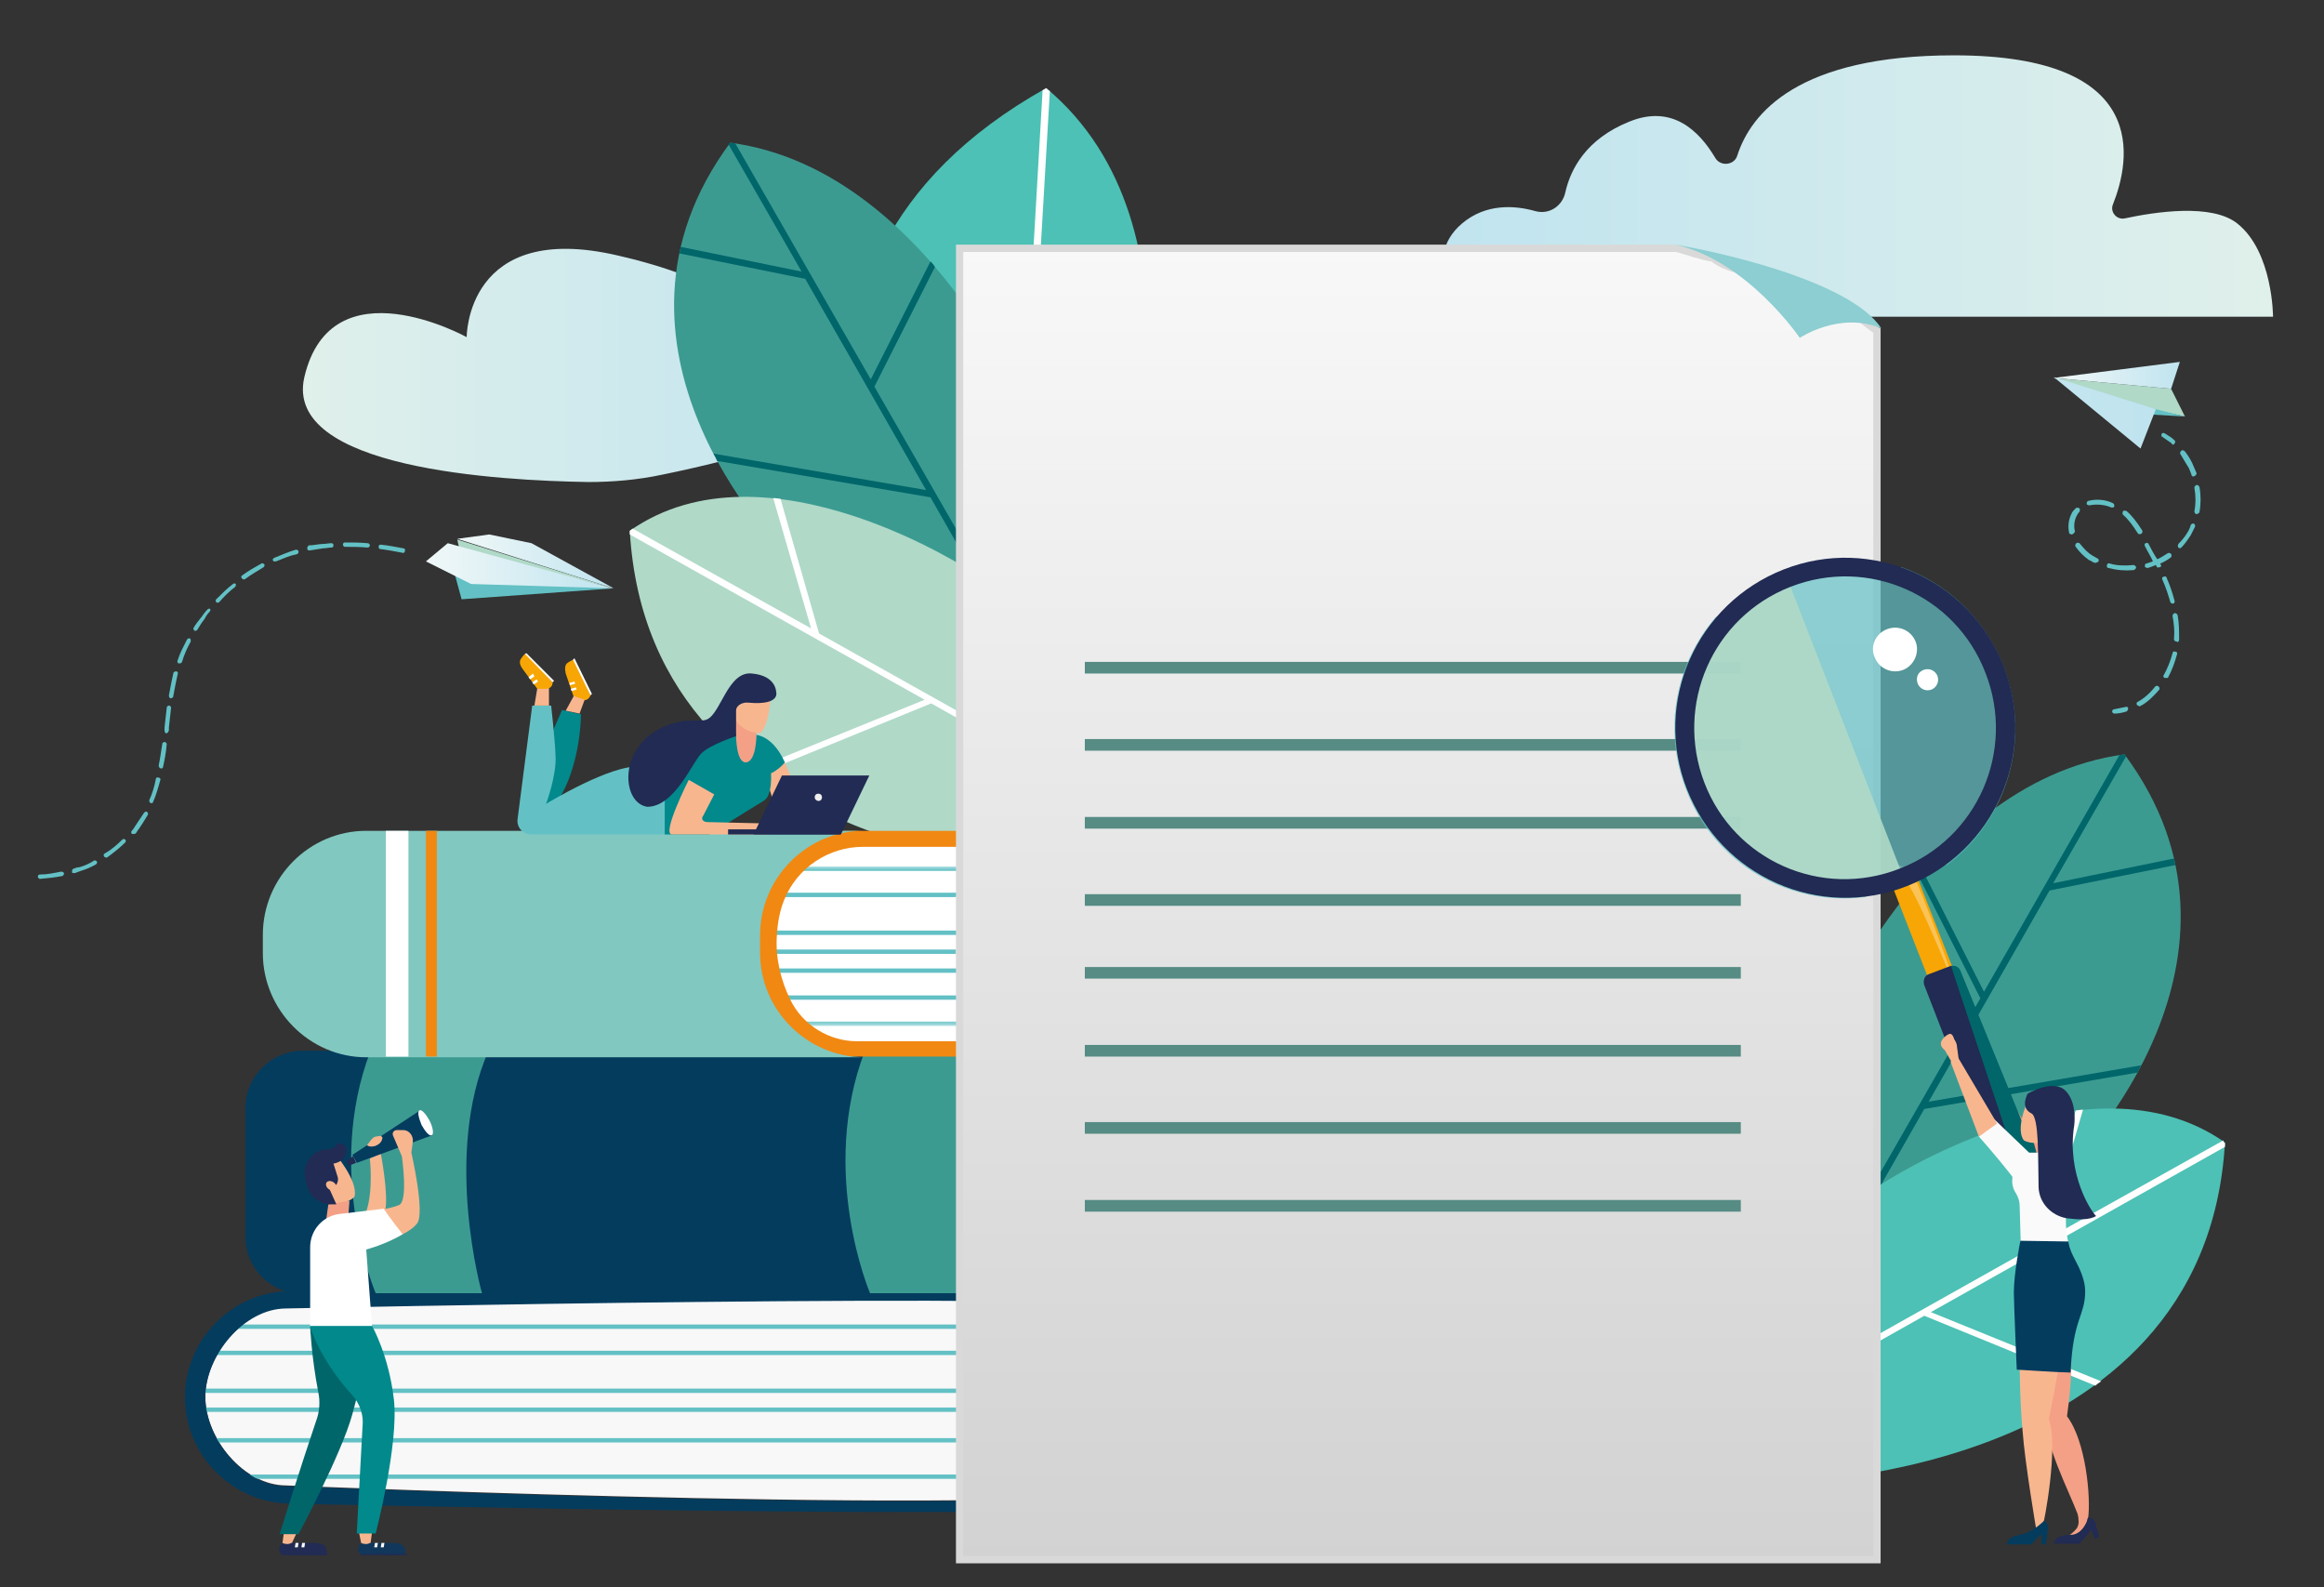 <?xml version="1.0" encoding="utf-8"?>
<!-- Generator: Adobe Illustrator 28.0.0, SVG Export Plug-In . SVG Version: 6.00 Build 0)  -->
<svg version="1.1" id="Layer_1" xmlns="http://www.w3.org/2000/svg" xmlns:xlink="http://www.w3.org/1999/xlink" x="0px" y="0px"
	 viewBox="0 0 319.2 218" style="enable-background:new 0 0 319.2 218;" xml:space="preserve">
<rect x="0" y="0" width="319.2" height="218" fill="#333333" stroke="none"/>
<linearGradient id="SVGID_1_" gradientUnits="userSpaceOnUse" x1="322.633" y1="-202.305" x2="402.046" y2="-202.305" gradientTransform="matrix(1 0 0 -1 -281 -152.179)">
	<stop  offset="0" style="stop-color:#E0F0EB"/>
	<stop  offset="1" style="stop-color:#C0E4EF"/>
</linearGradient>
<path style="fill:url(#SVGID_1_);" d="M41.8,51.8c-2.9,12.6,26.8,14.2,39,14.4c3.4,0,6.8-0.3,10.1-1c10.3-2.1,33-7.6,29.8-15.1
	c-4.1-9.7-16.4-2.9-16.4-2.9s1.5-7.3-19.4-12.1C64,30.2,64.1,46.3,64.1,46.3S45.5,36,41.8,51.8z"/>
<linearGradient id="SVGID_00000065052747080483266850000006577724620661200001_" gradientUnits="userSpaceOnUse" x1="593.174" y1="-177.745" x2="479.082" y2="-177.745" gradientTransform="matrix(1 0 0 -1 -281 -152.179)">
	<stop  offset="0" style="stop-color:#E0F0EB"/>
	<stop  offset="1" style="stop-color:#C0E4EF"/>
</linearGradient>
<path style="fill:url(#SVGID_00000065052747080483266850000006577724620661200001_);" d="M312.2,43.5H200.8c0,0-6-7.7,0-12.8
	c3.3-2.8,7.3-2.5,10.1-1.7c1.9,0.5,3.7-0.7,4.1-2.6c0.7-3.1,2.8-7.3,8.8-9.7c5.9-2.4,9.6,1.3,11.8,5c0.7,1.2,2.6,1,3-0.3
	c1.9-5.9,8.4-13.8,29.8-13.8c27.2,0,24.2,14.5,21.8,20.5c-0.4,1,0.5,2.1,1.6,1.9c4.2-0.9,12-2.1,15.5,0.7
	C312.2,34.6,312.2,43.5,312.2,43.5L312.2,43.5z"/>
<path style="fill:#4DC1B5;" d="M154.3,70.6c0,0,12.5-39.2-10.6-58.5c-45.3,25.3-20.4,69.8-20.4,69.8L154.3,70.6z"/>
<path style="fill:#FFFFFF;" d="M143.7,12.1c-0.2,0.1-0.3,0.2-0.5,0.3l-2.8,48.4l-21.6-21.1c-0.1,0.3-0.2,0.6-0.3,1L140.4,62l-0.8,14
	l0.9-0.3l1.6-27.9l15.1-8.9c0-0.3-0.1-0.6-0.1-1l-14.9,8.8l2-34.2C144,12.4,143.8,12.2,143.7,12.1L143.7,12.1z"/>
<path style="fill:#3C9B91;" d="M143.6,61.7c0,0-14.7-38.3-43.3-42.1c-20.7,27.9,6.8,55.7,6.8,55.7l33.1,13.9L143.6,61.7z"/>
<path style="fill:#00666A;" d="M127.8,35.9l-8.2,16.2L101,19.7c-0.2,0-0.4-0.1-0.7-0.1c-0.1,0.1-0.2,0.2-0.2,0.3l10,17.4l-16.6-3.4
	c0,0.2-0.1,0.3-0.1,0.5l-0.1,0.4l17.3,3.5l16.6,29l-29.2-5c0.2,0.3,0.4,0.7,0.5,1l29.3,5L139.6,89l0.6,0.2l0.1-0.9l-20.2-35.2
	l8.3-16.4C128.3,36.4,128.1,36.2,127.8,35.9L127.8,35.9z"/>
<path style="fill:#B0D9C8;" d="M133.8,78.7c0,0-28.5-19-47.3-5.8c2.7,46.9,62.5,46.8,62.5,46.8L133.8,78.7z"/>
<path style="fill:#FFFFFF;" d="M86.5,72.9c0,0.2,0,0.4,0,0.5L127,96.1l-23.4,9.5c0.3,0.2,0.6,0.4,0.8,0.6l23.5-9.6l15.8,8.9
	l-0.5-1.3L112.5,87l-5.3-18.5c-0.3,0-0.6-0.1-1-0.1l5.2,17.9L86.9,72.6C86.8,72.7,86.6,72.8,86.5,72.9z"/>
<path style="fill:#3C9B91;" d="M248.5,145.7c0,0,14.7-38.3,43.3-42.1c20.7,27.9-6.8,55.7-6.8,55.7l-33.1,13.9L248.5,145.7z"/>
<path style="fill:#00666A;" d="M264.3,120l8.2,16.2l18.6-32.5c0.2,0,0.4-0.1,0.7-0.1c0.1,0.1,0.2,0.2,0.2,0.3l-10,17.4l16.6-3.4
	c0,0.2,0.1,0.3,0.1,0.5l0.1,0.4l-17.3,3.5l-16.6,29l29.2-5c-0.2,0.3-0.4,0.7-0.5,1l-29.3,5L252.5,173l-0.6,0.2l-0.1-0.9l20.2-35.2
	l-8.3-16.4C263.8,120.5,264,120.2,264.3,120L264.3,120z"/>
<path style="fill:#4DC1B5;" d="M258.3,162.7c0,0,28.5-19,47.3-5.8c-2.7,46.9-62.5,46.8-62.5,46.8L258.3,162.7z"/>
<path style="fill:#FFFFFF;" d="M305.6,157c0,0.2,0,0.4,0,0.5l-40.4,22.7l23.4,9.5c-0.3,0.2-0.6,0.4-0.8,0.6l-23.5-9.6l-15.8,8.9
	l0.5-1.3l30.8-17.3l5.3-18.5c0.3,0,0.6-0.1,1-0.1l-5.2,17.9l24.5-13.7C305.3,156.8,305.5,156.9,305.6,157z"/>
<path style="fill:#F8F8F8;" d="M158.2,179.6c-6.5-2.4-118.9,0-118.9,0c-5.8,0-11.1,6.5-11.1,12.2c0,5.8,5.3,12.2,11.1,12.2
	c0,0,109.9,4.6,118.9,0.1C156.8,194.4,157,185.5,158.2,179.6L158.2,179.6z"/>
<path style="fill:#63C1C5;" d="M157.6,181.9H30.7v0.6h126.8V181.9z"/>
<path style="fill:#63C1C5;" d="M157.4,185.5H28.6v0.6h128.6C157.3,185.9,157.3,185.7,157.4,185.5z"/>
<path style="fill:#63C1C5;" d="M157.1,190.7H27v0.6h130.1V190.7z"/>
<path style="fill:#63C1C5;" d="M157.1,193.3H27v0.6h130.1V193.3z"/>
<path style="fill:#63C1C5;" d="M157.5,197.5H28.2v0.6h129.3C157.5,197.9,157.5,197.7,157.5,197.5z"/>
<path style="fill:#63C1C5;" d="M158.1,202.5H31.6c0.1,0.2,0.3,0.4,0.4,0.6h126.2C158.2,202.9,158.1,202.7,158.1,202.5z"/>
<path style="fill:#043C5E;" d="M39.3,204.1c-5.8,0-11.1-6.5-11.1-12.2s5.3-12.2,11.1-12.2c0,0,112-2.4,118.8,0
	c0.3-1.5,0.5-2.4,0.5-2.4H40c-8,0-14.6,6.6-14.6,14.6S32,206.5,40,206.5c0,0,112.9,2.6,118.7,0c0-0.2-0.2-1-0.4-2.3
	C149.2,208.7,39.3,204.1,39.3,204.1L39.3,204.1z"/>
<path style="fill:#043C5E;" d="M142.6,144.3h-101c-4.3,0-7.9,3.5-7.9,7.9v17.6c0,4.4,3.5,7.9,7.9,7.9h101c4.3,0,7.9-3.5,7.9-7.9
	v-17.6C150.5,147.9,146.9,144.3,142.6,144.3z"/>
<path style="fill:#3C9B91;" d="M50.9,144.3c-6.4,16.7,0.7,33.3,0.7,33.3h14.6c0,0-5.4-19,0.9-33.3H50.9z"/>
<path style="fill:#3C9B91;" d="M118.8,144.3c-6.4,16.7,0.7,33.3,0.7,33.3h14.6c0,0-5.4-19,0.9-33.3H118.8z"/>
<path style="fill:#FFFFFF;" d="M145.9,143c0,0-4.9-6.6-4.9-13.7c0-7.1,4.6-12.8,4.6-12.8V116H81.2c-7.8,0-14.2,5.7-14.2,12.7v2.2
	c0,7,6.4,12.7,14.2,12.7h64.4l0.3-0.2V143z"/>
<defs>
	<filter id="Adobe_OpacityMaskFilter" filterUnits="userSpaceOnUse" x="81" y="119" width="51.1" height="21.9">
		<feColorMatrix  type="matrix" values="1 0 0 0 0  0 1 0 0 0  0 0 1 0 0  0 0 0 1 0"/>
	</filter>
</defs>
<mask maskUnits="userSpaceOnUse" x="81" y="119" width="51.1" height="21.9" id="mask0_31_252_00000145745924785526108670000002000541675938790549_">
	<path style="fill:#FFFFFF;filter:url(#Adobe_OpacityMaskFilter);" d="M145.9,143c0,0-4.9-6.6-4.9-13.7c0-7.1,4.6-12.8,4.6-12.8V116
		H81.2c-7.8,0-14.2,5.7-14.2,12.7v2.2c0,7,6.4,12.7,14.2,12.7h64.4l0.3-0.2V143z"/>
</mask>
<g style="mask:url(#mask0_31_252_00000145745924785526108670000002000541675938790549_);">
	<path style="fill:#63C1C5;" d="M131.5,119H82.5v0.6h49.1V119z"/>
	<path style="fill:#63C1C5;" d="M131.4,122.6H81.6v0.6h49.7C131.4,123,131.4,122.8,131.4,122.6z"/>
	<path style="fill:#63C1C5;" d="M132.1,127.8H81v0.6h51.1V127.8z"/>
	<path style="fill:#63C1C5;" d="M131.3,130.4H81v0.6h50.3V130.4z"/>
	<path style="fill:#63C1C5;" d="M131.8,133H82.7v0.6h49.1V133z"/>
	<path style="fill:#63C1C5;" d="M131.7,136.7H81.9v0.6h49.7C131.7,137.1,131.7,136.9,131.7,136.7z"/>
	<path style="fill:#63C1C5;" d="M131.6,140.3H81.3v0.6h50.3V140.3z"/>
</g>
<path style="fill:#F18812;" d="M118.5,116.3h27.8v-2.2H97.9v2.2h7.9c-0.8,6.7-2.8,13.9-4.9,20.3c-0.1,0.7-0.2,1.5-0.3,2.2
	c0,0.4-0.1,0.9-0.1,1.3c1.1,0.8,2.1,1.8,2.9,2.8h-5.5v2.2h48.4V143h-28.6c-3.8,0-7.4-2.2-9.1-5.6c-1.4-2.8-2.1-5.9-1.9-8.9
	c0.1-1.8,0.4-3.4,1-4.9C109.5,119.1,113.9,116.3,118.5,116.3L118.5,116.3z"/>
<path style="fill:#81C8C0;" d="M104.4,130.9v-2.5c0-7.8,6.4-14.3,14.2-14.3H50.3c-7.8,0-14.2,6.4-14.2,14.3v2.5
	c0,7.8,6.4,14.3,14.2,14.3h68.3C110.8,145.1,104.4,138.7,104.4,130.9z"/>
<path style="fill:#FFFFFF;" d="M56.1,114.1H53v31h3.1V114.1z"/>
<path style="fill:#F18812;" d="M60,114.1h-1.5v31H60V114.1z"/>
<linearGradient id="SVGID_00000019636842173168891130000001049141994496401561_" gradientUnits="userSpaceOnUse" x1="475.818" y1="-185.745" x2="475.818" y2="-366.883" gradientTransform="matrix(1 0 0 -1 -281 -152.179)">
	<stop  offset="0" style="stop-color:#F8F8F8"/>
	<stop  offset="1" style="stop-color:#D2D2D2"/>
</linearGradient>
<path style="fill:url(#SVGID_00000019636842173168891130000001049141994496401561_);stroke:#D9D9D9;" d="M257.8,45.4v168.8H131.8
	V34.1h98.4c0.9,0.2,1.7,0.5,2.4,0.7c0.1,0,0.2,0.1,0.4,0.1c0.8,0.2,1.5,0.5,2.2,0.5c1.3,1,3,1.7,4.8,1.7c0.2,0,0.3,0,0.5,0
	c0.8,0.5,1.6,0.9,2.5,1.2c1.5,2,3.8,3.5,6.6,3.5c0.3,0,0.7,0,1,0c1.3,0.9,2.8,1.5,4.5,1.5C255.9,44,256.8,44.8,257.8,45.4z"/>
<path style="fill:#F8B68F;" d="M107.8,104.7l1.2,2.9l-2,5l-2.1-6.8L107.8,104.7z"/>
<path style="fill:#01898C;" d="M77.2,97.5l-1.7,3.9l-1.7,10h1.7c4.3-4.7,4.3-13.3,4.3-13.3L77.2,97.5L77.2,97.5z"/>
<path style="fill:#63C1C5;" d="M91.4,114.6H73c-1.2,0-2.1-1-1.9-2.2l2-15.5h2.6c0,0,0.5,4.4,0.6,6.8c0.2,2.7-1.3,6.7-1.3,6.7
	s9-5.5,12.9-5.1c3,0.4,3.8-0.2,3.8-0.2L91.4,114.6L91.4,114.6z"/>
<path style="fill:#01898C;" d="M103.3,100.9c0,0,2.6-0.4,4.5,3.8c-0.8,1-1.9,1.5-1.9,1.5s0.2,3-0.9,3.7c-1.1,0.7-7.6,4.7-7.6,4.7
	h-6.1v-8.1l8.5-5.9L103.3,100.9L103.3,100.9z"/>
<path style="fill:#F4A086;" d="M101,98.5c-0.4,0,0.1,2.5,0.1,2.5s0,3.7,1.3,3.7c1.5,0,1.5-3.8,1.5-3.8v-1
	C104,99.8,101.4,98.5,101,98.5L101,98.5z"/>
<path style="fill:#F8B68F;" d="M103.7,100.6c0.4,0.1,0.7,0.1,0.9-0.1c1.3-1.5,1.3-6.2,1.3-6.2h-4.3l-0.7,3c-0.2,0.8,0,1.6,0.6,2.2
	C102.2,100.1,102.9,100.5,103.7,100.6z"/>
<path style="fill:#212B53;" d="M90.4,100.2c3.4-1.9,5.6-0.9,6.7-1.4c1.9-0.8,2.9-6.7,6.2-6.3c3.3,0.3,3.3,2.5,3.3,2.5
	s0.7,1.9-3.8,1.5c-0.7-0.1-1.7,0.3-1.7,1.1c0,1.9,0,3.5,0,3.5s-3.4,1.1-4.7,2.3c-1.3,1.2-3.7,7.4-7.5,7.4
	C85.5,110.3,84.9,103.2,90.4,100.2L90.4,100.2z"/>
<path style="fill:#F8B68F;" d="M94.6,107.1l3.5,2l-1.5,2.9c-0.4,0.5,0,0.9,0.6,0.9l8.6,0.2v1.5H92.3
	C90.8,114.6,94.6,107.1,94.6,107.1L94.6,107.1z"/>
<path style="fill:#212B53;" d="M119.4,106.5h-12l-3.9,8.1h12L119.4,106.5z"/>
<path style="fill:#212B53;" d="M115.4,113.9h-15.4v0.7h15.4V113.9z"/>
<path style="fill:#EFEEEE;" d="M112.4,110c0.3,0,0.5-0.2,0.5-0.5c0-0.3-0.2-0.5-0.5-0.5s-0.5,0.2-0.5,0.5
	C111.9,109.8,112.2,110,112.4,110z"/>
<path style="fill:#F8B68F;" d="M73.4,96.9l0.4-2.4l0.4-0.1c0.2,0,0.5,0,0.7,0l0.5,0.1v2.4H73.4z"/>
<path style="fill:#F7A605;" d="M73.8,94.6l-2-2.7c-0.3-0.4-0.6-1-0.2-1.5c0,0,0.2-0.3,0.5-0.6c0.3-0.1,3.8,3.9,3.8,3.9v0
	c0,0.5-0.3,0.9-1,0.9L73.8,94.6L73.8,94.6z"/>
<path style="fill:#FFFFFF;" d="M72.1,89.8l3.8,3.9l0.2-0.2l-3.8-3.8L72.1,89.8z"/>
<path style="fill:#FFFFFF;" d="M73.7,93.3l-0.6,0.4l0.2,0.3l0.6-0.4L73.7,93.3z"/>
<path style="fill:#FFFFFF;" d="M73.2,92.5L72.6,93l0.2,0.3l0.6-0.4L73.2,92.5z"/>
<path style="fill:#F7A605;" d="M78.8,95.7l-1.1-3.2C77.6,92,77.5,91.3,78,91c0,0,0.3-0.2,0.7-0.4c0.3,0,2.4,4.9,2.4,4.9l0,0
	c-0.2,0.5-0.6,0.8-1.3,0.6L78.8,95.7L78.8,95.7z"/>
<path style="fill:#FFFFFF;" d="M78.7,90.6l2.4,4.9l0.2-0.2l-2.4-4.9L78.7,90.6z"/>
<path style="fill:#FFFFFF;" d="M79.1,94.4l-0.7,0.2l0.1,0.3l0.7-0.2L79.1,94.4z"/>
<path style="fill:#FFFFFF;" d="M78.9,93.6l-0.7,0.2l0.1,0.3l0.7-0.2L78.9,93.6z"/>
<path style="fill:#F8B68F;" d="M77.7,97.6l1.1-2l1.5,0.5L79.6,98L77.7,97.6z"/>
<path style="fill:#8CCED1;" d="M230.1,33.6c4.4,0.7,23.9,4.7,28.3,11.5c-5.7-2.4-11.2,1.3-11.2,1.3S240,35.8,230.1,33.6L230.1,33.6z
	"/>
<path style="fill:#B0D9C8;" d="M298.2,53.4l1.9,3.8l-4.1-0.9l-14-4.4L298.2,53.4z"/>
<path style="fill:#63C1C5;" d="M300.1,57.2l-6.9-0.4l1.7-0.9L300.1,57.2z"/>
<linearGradient id="SVGID_00000017481916220350401220000007242704436460181183_" gradientUnits="userSpaceOnUse" x1="563.081" y1="-203.667" x2="580.415" y2="-203.667" gradientTransform="matrix(1 0 0 -1 -281 -152.179)">
	<stop  offset="0" style="stop-color:#F1F8F8"/>
	<stop  offset="1" style="stop-color:#C0E4EF"/>
</linearGradient>
<path style="fill:url(#SVGID_00000017481916220350401220000007242704436460181183_);" d="M298.2,53.4l1.2-3.7l-17.3,2.2L298.2,53.4z
	"/>
<linearGradient id="SVGID_00000003790740020219623510000014404753490785547695_" gradientUnits="userSpaceOnUse" x1="284.38" y1="-208.917" x2="577.057" y2="-208.917" gradientTransform="matrix(1 0 0 -1 -281 -152.179)">
	<stop  offset="0" style="stop-color:#F1F8F8"/>
	<stop  offset="1" style="stop-color:#C0E4EF"/>
</linearGradient>
<path style="fill:url(#SVGID_00000003790740020219623510000014404753490785547695_);" d="M282.1,51.8l14,4.4l-2.1,5.4L282.1,51.8z"
	/>
<path style="fill:#63C1C5;" d="M298.6,61C298.6,61,298.7,61,298.6,61c0.2-0.2,0.2-0.4,0.1-0.5c-0.4-0.4-0.9-0.7-1.4-1
	c-0.2-0.1-0.4,0-0.4,0.1c-0.1,0.2,0,0.4,0.1,0.4c0.4,0.3,0.9,0.6,1.3,0.9C298.3,61.1,298.5,61.1,298.6,61L298.6,61z"/>
<path style="fill:#63C1C5;" d="M293.5,96.8c-0.1-0.2,0-0.4,0.1-0.4c0.9-0.5,1.7-1.2,2.4-2.1c0.1-0.1,0.3-0.2,0.5,0
	c0.1,0.1,0.2,0.3,0,0.5c-0.8,0.9-1.6,1.7-2.6,2.2c0,0,0,0,0,0C293.8,97,293.6,96.9,293.5,96.8L293.5,96.8z M297.3,93.1
	c-0.2-0.1-0.2-0.3-0.1-0.4c0.5-0.9,0.9-1.9,1.2-3c0-0.2,0.2-0.3,0.4-0.2c0.2,0,0.3,0.2,0.2,0.4c-0.3,1.1-0.7,2.2-1.2,3.1
	c0,0.1-0.1,0.1-0.1,0.1C297.5,93.1,297.4,93.1,297.3,93.1L297.3,93.1z M298.9,88.1c-0.2,0-0.3-0.2-0.3-0.3l0-0.1c0.1-1,0-2-0.2-3.1
	c0-0.2,0.1-0.3,0.3-0.4c0.2,0,0.3,0.1,0.4,0.3c0.2,1.1,0.2,2.2,0.2,3.2l0,0.2c0,0.1-0.1,0.2-0.2,0.3C299,88.1,299,88.1,298.9,88.1z
	 M298.5,82.9c-0.2,0-0.4-0.1-0.4-0.2c-0.3-1-0.6-2-1.1-3.1c-0.1-0.2,0-0.4,0.2-0.4c0.2-0.1,0.4,0,0.4,0.2c0.5,1.1,0.8,2.1,1.1,3.2
	C298.7,82.6,298.7,82.8,298.5,82.9C298.5,82.9,298.5,82.9,298.5,82.9L298.5,82.9z M296.6,77.9c-0.2,0.1-0.4,0-0.4-0.1
	c0-0.1-0.1-0.2-0.1-0.2c-0.3,0.1-0.7,0.3-1.1,0.4c-0.2,0-0.4-0.1-0.4-0.2c0-0.2,0-0.4,0.2-0.4c0.3-0.1,0.6-0.2,0.9-0.3
	c-0.3-0.7-0.7-1.3-1.1-2.1c-0.1-0.2,0-0.4,0.1-0.4c0.2-0.1,0.4,0,0.4,0.1c0.4,0.8,0.8,1.5,1.2,2.1c0.5-0.2,0.9-0.5,1.4-0.8
	c0.1-0.1,0.4-0.1,0.5,0.1c0.1,0.1,0.1,0.4-0.1,0.5c-0.4,0.3-0.9,0.6-1.4,0.8c0,0.1,0.1,0.1,0.1,0.2
	C296.9,77.7,296.8,77.9,296.6,77.9L296.6,77.9z M299.2,75.2c-0.1-0.1-0.1-0.3,0-0.5c0.5-0.5,0.9-1,1.2-1.5c0.2-0.3,0.4-0.7,0.5-1.1
	c0.1-0.2,0.3-0.2,0.4-0.2c0.2,0.1,0.2,0.3,0.2,0.4c-0.2,0.4-0.4,0.8-0.6,1.2c-0.4,0.6-0.8,1.2-1.3,1.7c0,0-0.1,0-0.1,0.1
	C299.5,75.3,299.3,75.3,299.2,75.2L299.2,75.2z M293,78.3c-1.2,0.1-2.3,0-3.4-0.3c-0.2,0-0.3-0.2-0.2-0.4c0-0.2,0.2-0.3,0.4-0.2
	c1,0.3,2.1,0.3,3.2,0.2c0.2,0,0.3,0.1,0.4,0.3c0,0.1-0.1,0.3-0.2,0.3C293.1,78.3,293.1,78.3,293,78.3L293,78.3z M301.7,70.6
	c-0.2,0-0.3-0.2-0.3-0.4c0.2-1,0.2-2.1,0-3.2c0-0.2,0.1-0.3,0.3-0.4c0.2,0,0.3,0.1,0.4,0.3c0.2,1.1,0.2,2.3,0,3.4
	c0,0.1-0.1,0.2-0.2,0.2C301.9,70.6,301.8,70.6,301.7,70.6z M287.7,77.3c-0.3-0.1-0.5-0.3-0.8-0.4c-0.7-0.5-1.3-1.1-1.8-1.8
	c-0.1-0.1-0.1-0.4,0.1-0.5c0.1-0.1,0.4-0.1,0.5,0.1c0.5,0.6,1,1.2,1.7,1.6c0.2,0.1,0.5,0.3,0.7,0.4c0.2,0.1,0.2,0.3,0.1,0.4
	c0,0.1-0.1,0.1-0.1,0.1C287.9,77.3,287.8,77.3,287.7,77.3L287.7,77.3z M293.6,73.2c-0.7-1.1-1.3-1.9-2-2.5c-0.1-0.1-0.1-0.3,0-0.5
	c0.1-0.1,0.3-0.1,0.5,0c0.7,0.6,1.4,1.5,2.1,2.6c0.1,0.1,0.1,0.4-0.1,0.5c0,0,0,0,0,0C293.9,73.4,293.7,73.4,293.6,73.2L293.6,73.2z
	 M301.4,65.4c-0.2,0.1-0.4,0-0.4-0.2c-0.2-0.5-0.3-0.9-0.6-1.3c-0.3-0.5-0.6-1-0.9-1.5c-0.1-0.1-0.1-0.3,0.1-0.5
	c0.1-0.1,0.3-0.1,0.5,0.1c0.4,0.5,0.7,1,1,1.6c0.2,0.5,0.4,0.9,0.6,1.4C301.7,65.1,301.6,65.3,301.4,65.4
	C301.5,65.4,301.5,65.4,301.4,65.4L301.4,65.4z M284.6,73.4c-0.2,0-0.4-0.1-0.4-0.2c-0.2-0.9-0.1-1.8,0.3-2.6
	c0.1-0.3,0.3-0.5,0.6-0.8c0.1-0.1,0.3-0.1,0.5,0c0.1,0.1,0.1,0.3,0,0.5c-0.2,0.2-0.3,0.4-0.4,0.6c-0.3,0.6-0.4,1.4-0.2,2.1
	C284.9,73.2,284.8,73.3,284.6,73.4C284.6,73.4,284.6,73.4,284.6,73.4L284.6,73.4z M290,69.7c-0.9-0.4-2-0.5-3-0.3
	c-0.2,0-0.4-0.1-0.4-0.2c0-0.2,0.1-0.4,0.2-0.4c1.1-0.3,2.4-0.2,3.4,0.3c0.2,0.1,0.2,0.3,0.2,0.4c0,0.1-0.1,0.1-0.1,0.2
	C290.2,69.7,290.1,69.7,290,69.7L290,69.7z"/>
<path style="fill:#63C1C5;" d="M292.1,97.7c0.1-0.1,0.2-0.2,0.2-0.4c0-0.2-0.2-0.3-0.4-0.2c-0.5,0.1-1,0.2-1.5,0.3
	c-0.2,0-0.3,0.2-0.3,0.3c0,0.2,0.2,0.3,0.3,0.3C290.9,98,291.5,97.9,292.1,97.7C292.1,97.7,292.1,97.7,292.1,97.7L292.1,97.7z"/>
<linearGradient id="SVGID_00000145770823693027451080000005658728412330388662_" gradientUnits="userSpaceOnUse" x1="343.875" y1="-229.309" x2="365.309" y2="-229.309" gradientTransform="matrix(1 0 0 -1 -281 -152.179)">
	<stop  offset="0" style="stop-color:#F1F8F8"/>
	<stop  offset="1" style="stop-color:#C0E4EF"/>
</linearGradient>
<path style="fill:url(#SVGID_00000145770823693027451080000005658728412330388662_);" d="M84.3,80.8L73,74.6l-5.8-1.2l-4.4,0.6
	L84.3,80.8z"/>
<path style="fill:#B0D9C8;" d="M84.3,80.8l-21.2-5.4l-0.3-1.3"/>
<path style="fill:#63C1C5;" d="M62.5,79L62.5,79l0.9,3.3l20.8-1.5L62.5,79z"/>
<linearGradient id="SVGID_00000049932946501897990590000013185662376675959965_" gradientUnits="userSpaceOnUse" x1="339.497" y1="-229.894" x2="365.17" y2="-229.894" gradientTransform="matrix(1 0 0 -1 -281 -152.179)">
	<stop  offset="0" style="stop-color:#F1F8F8"/>
	<stop  offset="1" style="stop-color:#C0E4EF"/>
</linearGradient>
<path style="fill:url(#SVGID_00000049932946501897990590000013185662376675959965_);" d="M58.5,77.1l3-2.5l22.7,6.2l-19.5-0.6
	L58.5,77.1z"/>
<path style="fill:#63C1C5;" d="M10.9,119.1c0.7-0.2,1.4-0.5,2-0.9c0.1-0.1,0.3,0,0.4,0.1c0.1,0.1,0,0.3-0.1,0.4
	c-0.7,0.4-1.4,0.7-2.1,0.9c-0.3,0.1-0.5,0.2-0.8,0.3c-0.1,0-0.2,0-0.3,0c-0.1,0-0.1-0.1-0.1-0.2c0-0.2,0-0.3,0.2-0.4
	C10.4,119.2,10.6,119.1,10.9,119.1z"/>
<path style="fill:#63C1C5;" d="M52.3,74.8c1,0.1,2,0.3,3.1,0.5c0.2,0,0.3,0.2,0.2,0.4c0,0.2-0.2,0.3-0.4,0.2c-1.1-0.2-2.1-0.4-3-0.5
	c-0.1,0-0.1,0-0.1-0.1C52,75.3,52,75.2,52,75.1C52,74.9,52.1,74.8,52.3,74.8L52.3,74.8z"/>
<path style="fill:#63C1C5;" d="M47.2,75c-0.1-0.1-0.1-0.1-0.1-0.2c0-0.2,0.1-0.3,0.3-0.3c1,0,2,0,3.1,0.1c0.2,0,0.3,0.2,0.3,0.3
	c0,0.2-0.2,0.3-0.3,0.3c-1.1-0.1-2.1-0.1-3-0.1C47.3,75.1,47.2,75.1,47.2,75L47.2,75z"/>
<path style="fill:#63C1C5;" d="M16.8,115.3c0.1-0.1,0.3-0.1,0.4,0c0.1,0.1,0.1,0.3,0,0.4c-0.7,0.7-1.6,1.4-2.4,2
	c-0.1,0.1-0.3,0.1-0.4,0c0,0-0.1,0-0.1-0.1c-0.1-0.1-0.1-0.3,0.1-0.4C15.3,116.7,16.1,116,16.8,115.3L16.8,115.3z"/>
<path style="fill:#63C1C5;" d="M18.1,114.5c-0.1-0.1-0.1-0.3,0-0.4c0.2-0.2,0.3-0.4,0.5-0.7c0.4-0.6,0.8-1.2,1.2-1.8
	c0.1-0.1,0.3-0.2,0.4-0.1c0.1,0.1,0.2,0.3,0.1,0.4c-0.4,0.7-0.8,1.3-1.2,1.9c-0.2,0.2-0.3,0.5-0.5,0.7
	C18.4,114.5,18.2,114.6,18.1,114.5C18.1,114.5,18.1,114.5,18.1,114.5L18.1,114.5z"/>
<path style="fill:#63C1C5;" d="M20.7,110.3C20.7,110.3,20.6,110.3,20.7,110.3c-0.2-0.1-0.2-0.3-0.2-0.4c0.4-0.9,0.7-1.8,0.9-2.9
	c0-0.2,0.2-0.3,0.4-0.2c0.2,0,0.3,0.2,0.2,0.4c-0.3,1.1-0.6,2.1-1,3C21,110.3,20.8,110.3,20.7,110.3L20.7,110.3z"/>
<path style="fill:#63C1C5;" d="M28.8,84c-0.3,0.3-0.5,0.6-0.7,1c-0.4,0.5-0.7,1-1,1.5c-0.1,0.1-0.3,0.2-0.4,0.1c0,0,0,0,0,0
	c-0.1-0.1-0.2-0.3-0.1-0.4c0.3-0.5,0.7-1,1.1-1.5c0.2-0.3,0.5-0.7,0.8-1c0.1-0.1,0.3-0.2,0.4,0C28.9,83.7,28.9,83.9,28.8,84L28.8,84
	z"/>
<path style="fill:#63C1C5;" d="M26.2,88.1c-0.5,0.9-0.9,1.8-1.2,2.8c-0.1,0.2-0.2,0.2-0.4,0.2c0,0-0.1,0-0.1,0
	c-0.1-0.1-0.2-0.2-0.1-0.4c0.3-1,0.8-1.9,1.3-2.9c0.1-0.1,0.3-0.2,0.4-0.1C26.2,87.7,26.2,87.9,26.2,88.1L26.2,88.1z"/>
<path style="fill:#63C1C5;" d="M32.3,80.6c-0.8,0.6-1.5,1.3-2.2,2.1c-0.1,0.1-0.3,0.1-0.4,0c0,0,0,0,0,0c-0.1-0.1-0.1-0.3,0-0.4
	c0.7-0.7,1.5-1.5,2.3-2.1c0.1-0.1,0.3-0.1,0.4,0C32.4,80.3,32.4,80.5,32.3,80.6L32.3,80.6z"/>
<path style="fill:#63C1C5;" d="M37.9,77.1c-0.1,0-0.2,0-0.3,0c0,0-0.1-0.1-0.1-0.1c-0.1-0.2,0-0.3,0.2-0.4c1-0.4,1.9-0.8,2.9-1.1
	c0.2,0,0.3,0,0.4,0.2c0,0.2,0,0.3-0.2,0.4C39.8,76.3,38.9,76.7,37.9,77.1L37.9,77.1z"/>
<path style="fill:#63C1C5;" d="M22.8,100.7c-0.1,0-0.1,0-0.1-0.1c-0.1-0.1-0.1-0.2-0.1-0.3l0-0.4c0.1-0.9,0.2-1.8,0.3-2.7
	c0-0.2,0.2-0.3,0.3-0.3c0.2,0,0.3,0.2,0.3,0.3c-0.1,0.9-0.2,1.8-0.3,2.7l0,0.4C23.1,100.6,23,100.7,22.8,100.7L22.8,100.7z"/>
<path style="fill:#63C1C5;" d="M33.7,79.5c-0.1,0.1-0.3,0.1-0.4,0c0,0,0,0-0.1-0.1c-0.1-0.1-0.1-0.3,0.1-0.4
	c0.8-0.6,1.7-1.1,2.6-1.6c0.1-0.1,0.3,0,0.4,0.1c0.1,0.1,0,0.3-0.1,0.4C35.4,78.4,34.5,78.9,33.7,79.5L33.7,79.5z"/>
<path style="fill:#63C1C5;" d="M22.6,101.9c0.2,0,0.3,0.2,0.3,0.3c-0.1,1.2-0.3,2.2-0.5,3.1c0,0.2-0.2,0.3-0.4,0.2
	c0,0-0.1,0-0.1-0.1c-0.1-0.1-0.1-0.2-0.1-0.3c0.2-0.9,0.3-1.8,0.5-3C22.3,102,22.5,101.9,22.6,101.9z"/>
<path style="fill:#63C1C5;" d="M8.4,119.7c0.2,0,0.3,0.1,0.4,0.2c0,0.2-0.1,0.3-0.2,0.4c-1,0.2-2,0.3-3.1,0.4c-0.1,0-0.1,0-0.2-0.1
	c-0.1-0.1-0.1-0.1-0.1-0.2c0-0.2,0.1-0.3,0.3-0.3C6.5,120.1,7.4,119.9,8.4,119.7L8.4,119.7z"/>
<path style="fill:#63C1C5;" d="M24.2,92.2c0.2,0,0.3,0.2,0.2,0.4c-0.2,0.9-0.4,1.9-0.6,3c0,0.2-0.2,0.3-0.4,0.3c0,0-0.1,0-0.1-0.1
	c-0.1-0.1-0.1-0.2-0.1-0.3c0.2-1.1,0.4-2.1,0.6-3C23.8,92.3,24,92.2,24.2,92.2z"/>
<path style="fill:#63C1C5;" d="M44.4,74.7c0.4,0,0.7-0.1,1.1-0.1c0.2,0,0.3,0.1,0.3,0.3c0,0.2-0.1,0.3-0.3,0.3
	c-0.4,0-0.7,0.1-1.1,0.1c-0.7,0.1-1.3,0.2-1.9,0.3c-0.1,0-0.2,0-0.2-0.1c-0.1,0-0.1-0.1-0.1-0.2c0-0.2,0.1-0.3,0.2-0.4
	C43.1,74.9,43.8,74.7,44.4,74.7L44.4,74.7z"/>
<path style="fill:#568C84;" d="M239.2,90.9H149v1.6h90.1V90.9z"/>
<path style="fill:#568C84;" d="M239.2,101.5H149v1.6h90.1V101.5z"/>
<path style="fill:#568C84;" d="M239.2,112.2H149v1.6h90.1V112.2z"/>
<path style="fill:#568C84;" d="M239.2,122.8H149v1.6h90.1V122.8z"/>
<path style="fill:#568C84;" d="M239.2,132.8H149v1.6h90.1V132.8z"/>
<path style="fill:#568C84;" d="M239.2,143.5H149v1.6h90.1V143.5z"/>
<path style="fill:#568C84;" d="M239.2,154.1H149v1.6h90.1V154.1z"/>
<path style="fill:#568C84;" d="M239.2,164.8H149v1.6h90.1V164.8z"/>
<path style="fill:#F4A086;" d="M272,146.3l3.9,10.3l2.5-1.8l-5.5-9.3L272,146.3z"/>
<path style="fill:#F4A086;" d="M272.5,143.2c0.2,0.3,0.4,0.7,0.4,1.1l0.2,1.5l-0.2,0.2l-0.7,0.6c0-0.3,0.1,0,0.1,0l-1.1-1.9
	c0,0-1.4-0.9,0.4-2.1c0.2-0.1,0.4-0.1,0.6,0C272.4,142.7,272.5,143.2,272.5,143.2L272.5,143.2z"/>
<path style="fill:#00666A;" d="M280.7,164c-2.8-3.8-4.7-7.4-4.7-7.4l2.1-2.4l2.6,3.1V164z"/>
<path style="fill:#F4A086;" d="M286.8,208.5l-1.2,0.2c-0.3-1.6-4.2-8.9-4.5-12.7c-0.4-4.2-1.3-9-1.3-9l4.2-1.2c0,0,1.1,0-0.1,8.7
	C286.5,197.9,287.2,205.7,286.8,208.5L286.8,208.5z"/>
<path style="fill:#F8B68F;" d="M283.7,182.6c0,0-1,5.9-2.3,12.3c1.4,3.8-0.7,14.5-0.8,14.5c-0.2-0.2-0.9,0.8-0.9,0.8
	s-1.6-9.4-1.9-13.7c-0.4-4.2-0.4-9.4-0.4-9.4L283.7,182.6L283.7,182.6z"/>
<path style="fill:#043C5E;" d="M280.8,208.8c0,0,0.6,0.5,0.5,1.1c-0.1,0.6-0.3,2.2-0.3,2.2h-0.6l0-1.4c0-0.1-1.3,1.4-1.5,1.4h-3.2
	c0,0-0.2-1,1.7-1.3C279.2,210.5,280.8,208.8,280.8,208.8L280.8,208.8z"/>
<path style="fill:#F4A086;" d="M285.4,207.7l0.1,1.3c0,0.3-0.1,0.6-0.2,0.8c-0.2,0.3-0.5,0.6-1,1c0.9,0.3,1.8-0.8,2.2-1.5
	c0.2-0.3,0.3-0.7,0.2-1.2l-0.2-1.1L285.4,207.7L285.4,207.7z"/>
<path style="fill:#212B53;" d="M286.8,208.4c0,0,0.8,0.1,1,0.7c0.1,0.6,0.5,1.9,0.5,1.9l-0.5,0.4l-0.6-1.3c0,0-1.4,1.8-1.6,1.9h-3.5
	c0,0,0-1.2,2.2-1.2C286.3,210.8,286.8,208.4,286.8,208.4z"/>
<path style="fill:#F4A086;" d="M279.8,158.6h2.5l-1-3l-2,1.2L279.8,158.6z"/>
<path style="fill:#F7A605;" d="M263,119.6l-3.4,1.3l7.3,18.7l3.4-1.3L263,119.6z"/>
<path style="opacity:0.33;fill:#FFFFFF;enable-background:new    ;" d="M269.7,138.6L269.7,138.6c0.1,0-6.1-17.7-7.2-18.8
	c-1.1-1.1-3.3-1.7-1.2,0.5C263.4,122.4,269.7,138.6,269.7,138.6L269.7,138.6z"/>
<path style="fill:#63C1C5;fill-opacity:0.7;" d="M261.2,77.9c-4.3,0-8.6-0.1-12.9,0.4c-0.7,0.1-3.6,0.2-1.7,0.2
	c-0.5,0.2-1,0.3-1.5,0.5c-1.6,1.2-2.9,2.5-4.6,3.6c-1.6,1-3.2,1.7-4.8,2.1c-5.5,6.3-7.4,15.4-4.1,23.8c3.9,10.2,14.2,16,24.6,14.7
	c0.8-0.5,1.6-0.9,2.5-1.2c0.3-0.2,0.6-0.3,0.9-0.4c1.2-0.7,2.4-1.4,3.7-1.9c1.3-0.5,2.7-0.8,4.1-0.9c8.2-6.1,11.7-17.2,7.8-27.2
	C272.6,84.9,267.4,80.1,261.2,77.9L261.2,77.9z"/>
<path style="fill:#B0D9C8;fill-opacity:0.9;" d="M253.1,122.7c1.5-0.9,3.1-1.4,4.9-1.5c1.1,0,2.3-0.1,3.4-0.3c0.1,0,0.1,0,0.2,0
	L245,78.2c-11,5.2-16.3,18.1-11.8,29.6C236.5,116.5,244.4,122,253.1,122.7L253.1,122.7z"/>
<path style="fill:#212B53;" d="M245,78.2c-12,4.7-18,18.2-13.3,30.2c4.7,12,18.2,18,30.2,13.3c12-4.7,18-18.2,13.3-30.2
	C270.5,79.5,257,73.5,245,78.2z M260.9,119.3c-10.7,4.2-22.7-1.1-26.8-11.8c-4.1-10.7,1.1-22.7,11.8-26.9
	c10.7-4.2,22.7,1.1,26.8,11.8C276.9,103.1,271.6,115.2,260.9,119.3z"/>
<path style="fill:#212B53;" d="M277.2,157.3l-8-23.9c-0.2-0.6-0.9-0.9-1.4-0.7l-2.9,1.1c-0.6,0.2-0.8,0.9-0.6,1.5l6.4,16.5
	C271.7,150.3,275.2,157.7,277.2,157.3L277.2,157.3z"/>
<path style="fill:#00666A;" d="M280,159.6l-10.7-26.2c-0.2-0.6-0.8-0.9-1.3-0.7c0.1,0.5,6.8,20.4,9.6,29
	C278.2,161.4,279.2,159.8,280,159.6L280,159.6z"/>
<path style="fill:#FFFFFF;" d="M257.5,90.3c0.6,1.5,2.3,2.3,3.9,1.7c1.5-0.6,2.3-2.4,1.7-3.9c-0.6-1.5-2.3-2.3-3.9-1.7
	C257.6,87,256.8,88.8,257.5,90.3z"/>
<path style="fill:#FFFFFF;" d="M263.4,93.9c0.3,0.7,1.1,1.1,1.9,0.8c0.7-0.3,1.1-1.1,0.8-1.9c-0.3-0.7-1.1-1.1-1.9-0.8
	C263.4,92.3,263.1,93.1,263.4,93.9z"/>
<path style="fill:#FAFAFA;" d="M276.4,161.8c0-0.1,0-0.1,0-0.2c-2.5-3.2-4.6-5.5-4.6-5.5l2.1-2.4l4.8,4.6h1.4c0,0,1.9-1.3,3.6,0.5
	c0.6,0.6,1,2.3,0.6,4.2c-1.1,5-0.2,7.6-0.2,7.6l-6.5,2.4c0,0-0.1-4.3-0.2-7.4c0,0,0,0,0,0c0-0.6-0.2-1.2-0.5-1.7
	C276.5,163.3,276.3,162.6,276.4,161.8z"/>
<path style="fill:#F8B68F;" d="M267.9,145.8l3.9,10.3l2.5-1.8l-5.5-9.3L267.9,145.8z"/>
<path style="fill:#F8B68F;" d="M268.4,142.7c0.2,0.3,0.4,0.7,0.4,1.1l0.2,1.5l-0.2,0.2l-0.7,0.6c0-0.3,0.1,0,0.1,0l-1.1-1.9
	c0,0-1.4-0.9,0.4-2.1c0.2-0.1,0.4-0.2,0.6,0C268.3,142.3,268.4,142.7,268.4,142.7L268.4,142.7z"/>
<path style="fill:#043C5E;" d="M277.5,170.4c0,0-0.9,4.4-0.9,7.1c0,1.4,0.4,10.6,0.4,10.6s6.2,0.4,7.4,0.4c0.3-7.5,2-7.7,2-11.2
	c0-1.5-0.8-3.2-1.4-4.3c-0.4-0.8-0.7-1.3-0.9-2.4l0-0.1L277.5,170.4L277.5,170.4z"/>
<path style="fill:#F8B68F;" d="M278.9,150.3l4.2,1.5l-0.4,3.1c0,0,0,0.1,0,0.1c-0.1,0-0.2,0-0.2,0c0,0,0,0,0,0c0,0,0,0,0,0
	c-1,0.2-1.6,1-1.9,1.9c-0.6,0.1-1.2,0.1-1.8,0c-0.4-0.1-0.8-0.2-0.9-0.4C276.7,154.6,278.9,150.3,278.9,150.3L278.9,150.3z"/>
<path style="fill:#212B53;" d="M279,152.9c1.1,0.5,0.9,6.3,1,10.2c0.1,2.1,1.7,3.8,3.8,4.2c1.5,0.2,3.1,0.3,4.1-0.3
	c-0.6-0.5-4.1-5.7-3-12.5c0.1-0.9,0.2-3.4-1.3-4.8c-1.7-1.5-5.1,0.5-5.1,0.5S277.4,152.1,279,152.9L279,152.9z"/>
<path style="fill:#11375B;" d="M49.6,211.9h4.6c0.6,0.1,1.3,0.2,1.4,0.8c0,0,0.1,0.4,0.1,0.7c-0.2,0.2-6.3,0-6.3,0l0,0
	C48.8,212.6,49.7,211.9,49.6,211.9L49.6,211.9z"/>
<path style="fill:#212B53;" d="M55.8,213.4l-6.3,0l0.1,0.2h6.3L55.8,213.4z"/>
<path style="fill:#FFFFFF;" d="M51.5,211.9l0.4,0l-0.1,0.6h-0.4L51.5,211.9z"/>
<path style="fill:#FFFFFF;" d="M52.4,211.9l0.4,0l-0.1,0.6h-0.4L52.4,211.9z"/>
<path style="fill:#F8B68F;" d="M49.3,210.4l0.3,1.5c0.4,0.2,0.9,0.2,1.2,0l0.1,0l0.2-1.5L49.3,210.4L49.3,210.4z"/>
<path style="fill:#212B53;" d="M38.8,211.9h4.6c0.6,0.1,1.3,0.2,1.4,0.8c0,0,0.1,0.4,0.1,0.7c-0.2,0.2-6.3,0-6.3,0l0,0
	C37.9,212.6,38.8,211.9,38.8,211.9L38.8,211.9z"/>
<path style="fill:#212B53;" d="M44.9,213.4l-6.3,0l0.1,0.2h6.3L44.9,213.4z"/>
<path style="fill:#FFFFFF;" d="M40.6,211.9l0.4,0l-0.1,0.6h-0.4L40.6,211.9z"/>
<path style="fill:#FFFFFF;" d="M41.5,211.9l0.4,0l-0.1,0.6h-0.4L41.5,211.9z"/>
<path style="fill:#F8B68F;" d="M39,210.4l-0.2,1.5c0.4,0.2,0.9,0.2,1.2,0l0.1,0l0.7-1.5L39,210.4L39,210.4z"/>
<path style="fill:#F8B68F;" d="M45.9,158.3l-3.8,2.5l1.2,3c0,0,0,0.1,0.1,0.1c0.1,0,0.2,0,0.3,0c0,0,0,0,0,0s0,0,0,0
	c1,0,1.9,0.6,2.4,1.5c0.6,0,1.2-0.2,1.8-0.5c0.4-0.2,0.7-0.4,0.8-0.6C49.2,162.1,45.9,158.3,45.9,158.3L45.9,158.3z"/>
<path style="fill:#F8B68F;" d="M50.8,159.1c0,0,0.5,4.4-0.5,7.3c0.4,0.4,2,2.1,2.6-0.1c0.5-2.2-0.6-7.9-0.6-7.9L50.8,159.1z"/>
<path style="fill:#212B53;" d="M48.5,158.8l-0.9,0.6l0.3,0.7l1-0.4L48.5,158.8z"/>
<path style="fill:#212B53;" d="M48,159.6c0.1,0.2,0.1,0.4,0,0.4c-0.1,0-0.2-0.1-0.3-0.3c-0.1-0.2-0.1-0.4,0-0.4
	C47.7,159.2,47.9,159.4,48,159.6z"/>
<path style="fill:#043C5E;" d="M59.4,155.5C59.4,155.5,59.4,155.5,59.4,155.5c-0.2-0.4-0.5-1-0.9-1.6c-0.7-0.9-0.8-1.4-0.8-1.4
	l-9.3,6.1l0.6,1.1l10.4-3.8C59.3,155.8,59.3,155.6,59.4,155.5L59.4,155.5z"/>
<path style="fill:#F4A086;" d="M45.1,165.4l-0.3,2.1h3l0.2-2.6L45.1,165.4z"/>
<path style="fill:#F8B68F;" d="M52.7,170.6c0,0,3.5-1.1,4.6-2.6c1.1-1.5-0.8-9.7-0.8-9.7l0.2-1.5c0.1-0.8-0.5-1.6-1.3-1.6l-0.9,0
	c-0.4,0-0.7,0.4-0.5,0.8l1.2,2.8c0,0,0.9,6.2-0.4,6.7c-1.5,0.6-3.3,0.7-3.3,0.7L52.7,170.6L52.7,170.6z"/>
<path style="fill:#212B53;" d="M46.2,165.4l-0.9-2l0.6-0.4c0.4-0.3,0.6-0.8,0.5-1.3l-0.6-1.9c0,0,1.8-0.2,1.8-1.9
	c0-0.9-1.2-0.9-1.2-0.9s-0.4,0.8-1.5,0.9c-0.5-0.1-1.8,0.1-2.7,1.7c-0.6,1-0.3,2.7,0.2,3.9c0.5,1.1,1.6,1.7,2.8,1.9L46.2,165.4
	L46.2,165.4z"/>
<path style="fill:#00666A;" d="M42.6,182.2c0,0,0.2,4.3,1.1,8.9c0.3,1.4,0.2,2.8-0.3,4.1c-2.1,6.2-5,15.5-5,15.5H41
	c0,0,5.9-11,7.4-16.5c1.5-5.5,1.8-7.2,1.8-7.2l-1.8-4.8H42.6z"/>
<path style="fill:#F8B68F;" d="M44.8,162.5c-0.1,0.3,0.1,0.7,0.5,0.9c0.4,0.2,0.8,0.1,0.9-0.2s-0.1-0.7-0.5-0.9
	C45.3,162.1,44.9,162.2,44.8,162.5z"/>
<path style="fill:#FFFFFF;" d="M51.1,182.2h-8.5v-10.9c0-2.4,1.8-4.4,4.2-4.6l5.9-0.7c0,0,0.7,1.1,2.6,3.5c-2.3,1.4-5,2.1-5,2.1
	L51.1,182.2z"/>
<path style="fill:#01898C;" d="M42.6,182.2c0,0,1.2,4.3,5.6,9.2c0.7,0.7,1.8,2.3,1.6,4.4L49,210.6h2.6c0,0,3.2-12.3,2.5-18.4
	s-3-10.1-3-10.1H42.6L42.6,182.2z"/>
<path style="fill:#FFFFFF;" d="M57.9,154.5c0.5,0.9,1.1,1.6,1.4,1.4c0.3-0.1,0.2-1-0.3-2c-0.5-0.9-1.1-1.6-1.4-1.4
	C57.3,152.7,57.5,153.5,57.9,154.5z"/>
<path style="fill:#F8B68F;" d="M50.4,157.3L50.4,157.3c0.4,0.2,0.7,0.2,1,0.1l0.1,0c0.5-0.2,0.9-0.5,1-1c0.1-0.2-0.1-0.4-0.3-0.4
	l-0.6,0.1c-0.2,0-0.4,0.2-0.6,0.4L50.4,157.3z"/>
</svg>
